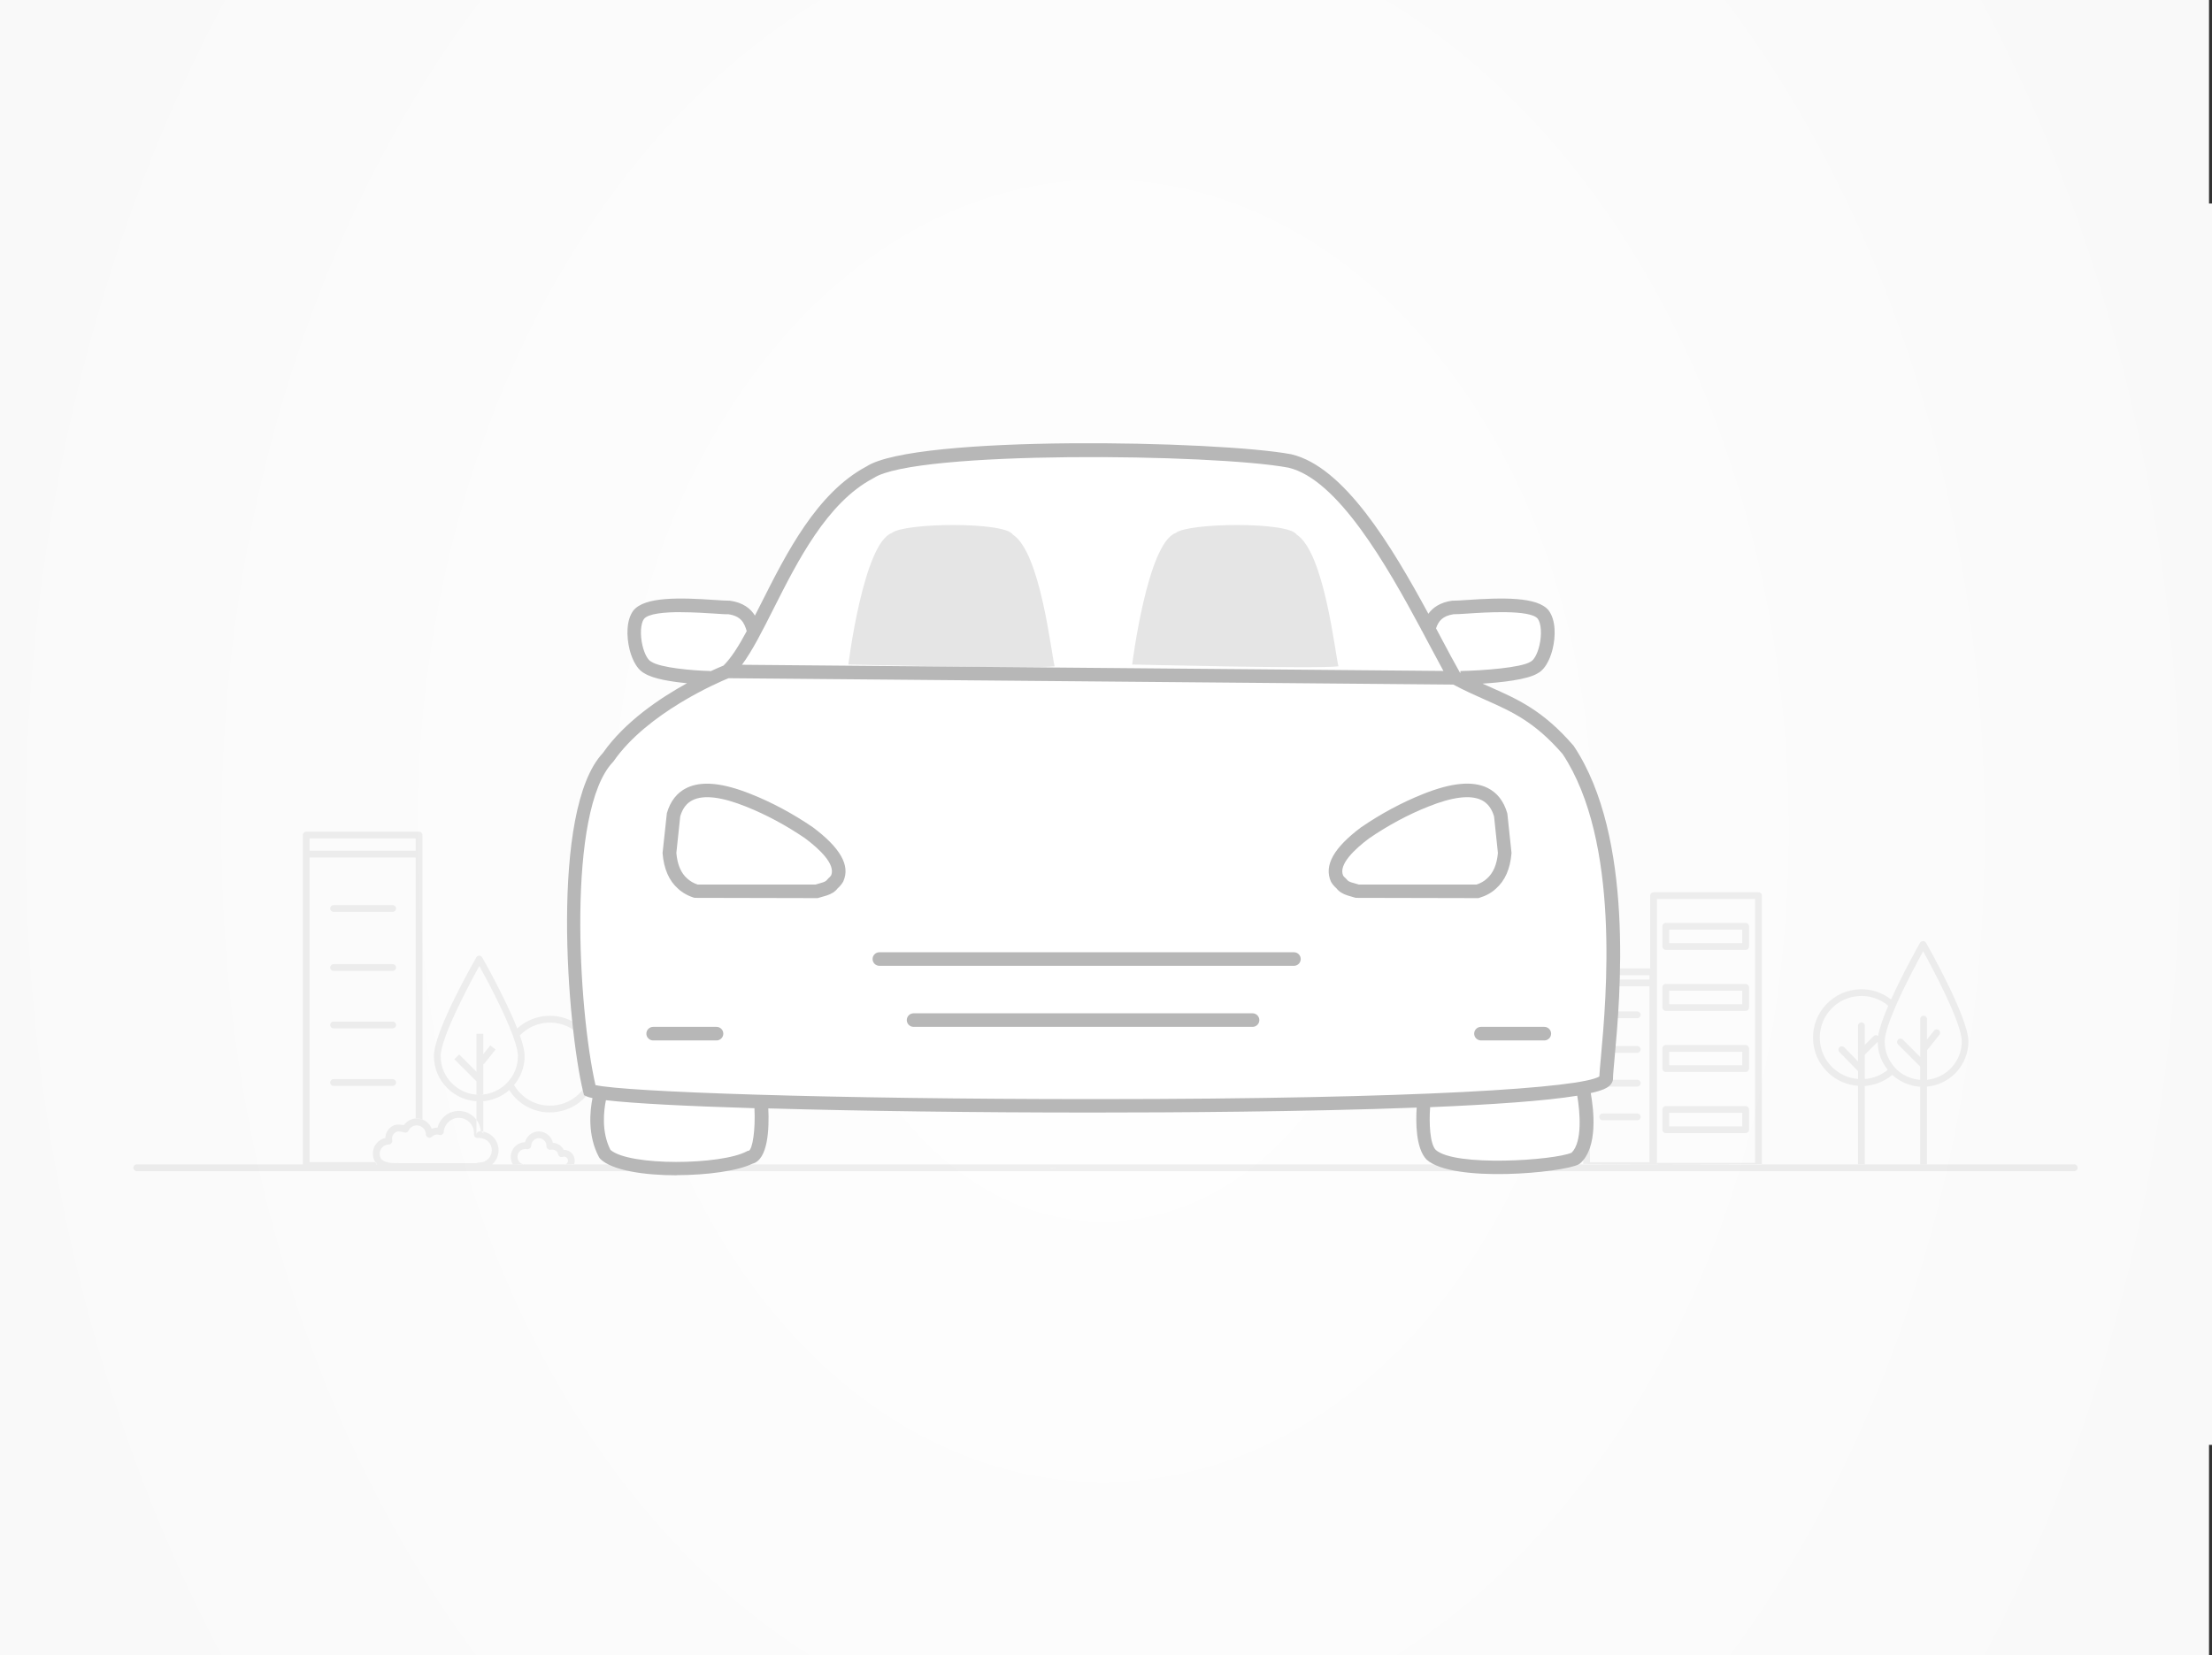 <?xml version="1.0" encoding="UTF-8"?>
<svg id="uuid-75c8f0e8-d95d-4bb3-ae30-a3d55bb880ac" data-name="Layer 2" xmlns="http://www.w3.org/2000/svg" xmlns:xlink="http://www.w3.org/1999/xlink" viewBox="0 0 326 244">
  <rect x="0" y="0" width="326" height="244" fill="#333333" stroke="none"/>
  <defs>
    <radialGradient id="uuid-e80ec74b-753a-4fe1-895a-88555a268588" cx="162.56" cy="122.15" fx="162.56" fy="122.15" r="173.24" gradientTransform="translate(0 -39.98) scale(1 1.33)" gradientUnits="userSpaceOnUse">
      <stop offset="0" stop-color="#fff"/>
      <stop offset="1" stop-color="#f9f9f9"/>
    </radialGradient>
  </defs>
  <rect y="30" width="326" height="183" fill="#f9f9f9"/>
  <rect x="-.44" width="326" height="244" fill="url(#uuid-e80ec74b-753a-4fe1-895a-88555a268588)"/>
  <g id="uuid-ec9b2649-6579-4c84-b0a5-ec28bae2fd3a" data-name="Layer 2" opacity=".09">
    <g id="uuid-ee1213e5-2e31-422f-86ae-08914ab5b876" data-name="Layer 1-2">
      <path d="M81.04,164c-1.72,0-3.36-.61-4.66-1.75-.52-.45-.97-.97-1.33-1.55-1.17,1.03-2.7,1.63-4.27,1.67-.02,0-.04,0-.06,0-3.77,0-6.77-3-6.77-6.69s6-14.1,6.25-14.55c.09-.16.25-.25.43-.25h0c.18,0,.35.1.43.25.04.06,3.42,6.01,5.17,10.48,2.63-2.41,6.72-2.52,9.48-.12,2.96,2.58,3.28,7.09.71,10.05-1.25,1.44-2.98,2.3-4.88,2.43-.17.01-.34.02-.51.02ZM75.77,159.96c.34.58.76,1.09,1.27,1.54,2.55,2.21,6.42,1.94,8.64-.61,2.21-2.55,1.94-6.43-.61-8.64-2.47-2.15-6.2-1.96-8.45.39.47,1.33.7,2.32.7,3.04,0,1.58-.55,3.08-1.56,4.28ZM70.64,142.41c-1.4,2.54-5.69,10.55-5.69,13.28,0,3.14,2.55,5.69,5.69,5.69,0,0,.02,0,.02,0,.02,0,.03,0,.05,0,1.52-.02,2.99-.66,4.04-1.77.01-.02.03-.04.05-.06.99-1.05,1.53-2.42,1.53-3.87,0-.64-.25-1.64-.74-2.97,0,0,0-.01,0-.02-1.29-3.53-3.91-8.41-4.95-10.28ZM71.22,156.81l.09.07,1.73-2.16-.78-.62-1.04,1.3v-3h-1v5.59l-2.55-2.55-.71.71,3.26,3.26v1.96h1s0-4.55,0-4.55ZM273.83,171.65v-11.58c-1.59-.11-3.16-.76-4.41-1.94-1.38-1.31-2.17-3.08-2.22-4.98s.64-3.71,1.95-5.09,3.08-2.17,4.98-2.22c1.67-.06,3.27.48,4.57,1.5,1.81-4.02,4.25-8.33,4.28-8.37.18-.31.69-.31.87,0,.26.45,6.25,11.04,6.25,14.55,0,3.49-2.68,6.37-6.11,6.67v11.48s-1,0-1,0v-11.46c-1.53-.1-2.98-.72-4.11-1.75-1.18.99-2.61,1.53-4.06,1.64v11.58h-1.01ZM279.3,157.44c.97,1.02,2.3,1.64,3.69,1.75v-1.96l-3.26-3.26c-.2-.2-.2-.51,0-.71s.51-.2.71,0l2.56,2.56v-5.59c0-.28.22-.5.5-.5s.5.22.5.5v3l1.04-1.3c.17-.22.49-.25.7-.08.22.17.25.49.08.7l-1.72,2.16s-.06.07-.09.09v4.38c2.87-.29,5.11-2.72,5.11-5.66,0-2.73-4.29-10.74-5.69-13.28-.83,1.51-2.7,4.98-4.06,8.11,0,0,0,.01,0,.02-1.33,3.06-1.61,4.49-1.61,5.15,0,1.43.53,2.8,1.5,3.85.02.01.03.03.05.04.01.01.02.02.03.04ZM274.33,146.83c-.06,0-.11,0-.17,0-1.64.04-3.16.72-4.28,1.91-1.13,1.19-1.72,2.74-1.68,4.38.04,1.64.72,3.16,1.91,4.28,1.06,1,2.38,1.56,3.73,1.66v-1.15l-2.75-2.81c-.19-.2-.19-.51,0-.71.2-.19.51-.19.71,0l2.03,2.08v-1.08c-.02-.09-.02-.18,0-.26v-3.91c0-.28.22-.5.5-.5s.5.22.5.5v2.82l1.29-1.29c.18-.18.48-.19.67-.03.18-1.06.67-2.55,1.49-4.45-1.11-.94-2.5-1.45-3.95-1.45ZM274.84,155.47v3.6c1.2-.1,2.38-.55,3.37-1.36-.95-1.17-1.47-2.61-1.48-4.12l-1.89,1.89ZM155.75,172.15c-.35.03-.68.03-.94.03v-.03M75.6,171.68c-.31-.49-.4-1.07-.27-1.63.23-.98,1.08-1.65,2.04-1.67.11-.41.33-.77.65-1.06.42-.37.97-.56,1.53-.52.96.06,1.74.77,1.93,1.67.68.03,1.3.44,1.6,1.04.04,0,.08,0,.12,0,.88.05,1.55.8,1.5,1.68,0,.17-.05.34-.11.5l-8.99-.02ZM83.06,171.69c.2,0,.34-.04.45-.15.12-.11.19-.25.2-.41.02-.32-.23-.6-.55-.62-.08.02-.17.01-.25.04-.13.04-.28.03-.41-.04-.12-.07-.21-.19-.24-.33-.1-.48-.56-.79-1.04-.69-.15.03-.36,0-.47-.1-.12-.1-.23-.24-.22-.4.04-.61-.43-1.15-1.04-1.19-.3-.03-.58.08-.81.27-.22.2-.36.47-.38.77,0,.15-.07.34-.19.43-.12.1-.28.17-.42.14-.62-.15-1.25.25-1.39.87-.07.3-.02.61.15.87.16.26.42.45.72.51.08.02.17.03.26.03h5.62ZM83.06,170.03h0,0ZM44.63,171.65v-48.54c0-.28.22-.5.5-.5h16.63c.28,0,.5.22.5.5v41.93l-.55-.12h-.45v-38.51h-15.63v44.91h9.74c.11,0,.1.33.1.33h-10.84ZM45.63,125.41h15.63v-1.8h-15.63v1.8ZM70.72,167.76c-.28,0-.5-.22-.5-.5v-5.39c0-.28.22-.5.5-.5s.5.22.5.5v5.39c0,.28-.22.5-.5.5ZM57.87,134.43h-8.71c-.28,0-.5-.22-.5-.5s.22-.5.5-.5h8.71c.28,0,.5.22.5.5s-.22.5-.5.5ZM57.12,171.34c-.81-.19-1.16-.56-1.16-1.25,0-.37.14-.71.4-.97.26-.26.6-.4.97-.4h0c.15,0,.29-.1.38-.21s.13-.3.09-.45c-.06-.28,0-.56.15-.8.16-.24.39-.4.6-.45.36-.03.71.02,1.05.14.24.08.51-.03.61-.27.25-.56.85-.87,1.45-.75,0,0,0,0,0,0h0c.64.11,1.11.67,1.11,1.32,0,.2.14.37.32.45.18.08.42.02.56-.12.29-.29.71-.39,1.1-.27.14.04.3.02.43-.07s.21-.22.22-.38c.09-1.22,1.17-2.16,2.38-2.06,1.17.08,2.08,1.07,2.07,2.24v.22c0,.14.06.27.16.36.1.09.24.15.37.13.06,0,.13,0,.22,0h.13c.28,0,.5-.22.5-.5,0-.24-.16-.43-.38-.49-.12-1.58-1.38-2.86-2.99-2.98-1.62-.11-3,.95-3.37,2.45-.3,0-.59.05-.86.17-.28-.75-.95-1.33-1.78-1.48-.91-.17-1.81.21-2.33.94-.34-.07-.7-.09-1.1-.07-.54.11-1,.43-1.3.89-.21.32-.32.67-.33,1.07-.43.1-.82.31-1.14.63-.45.45-.7,1.04-.7,1.68,0,.81.34,1.85,1.94,2.23.04,0,.5-.91.23-.97ZM58.63,172.47s.06,0,.09-.01c.08,0,.16.01.25.01h11.07c.23,0,.46-.04.69-.11,1.5-.03,2.72-1.24,2.75-2.75.02-1.54-1.21-2.82-2.75-2.84-.29,0-.5.22-.51.49s.22.5.49.51c.99.02,1.79.83,1.77,1.83-.01.98-.82,1.77-1.8,1.77h-.03c-.06,0-.13,0-.19.03-.14.05-.28.08-.42.08h-11.07c-.09,0-.17,0-.25-.03-.09-.02-.18,0-.26.03-.43-.01-.92-.04-1.37-.13-.26-.06-.53.12-.59.39-.05.27.12.53.39.59.5.1,1.02.15,1.53.15.07,0,.14,0,.21,0ZM58.37,142.63c0-.28-.22-.5-.5-.5h-8.71c-.28,0-.5.22-.5.5s.22.5.5.5h8.71c.28,0,.5-.22.5-.5ZM58.37,151.1c0-.28-.22-.5-.5-.5h-8.71c-.28,0-.5.22-.5.5s.22.5.5.5h8.71c.28,0,.5-.22.5-.5ZM58.37,159.58c0-.28-.22-.5-.5-.5h-8.71c-.28,0-.5.22-.5.5s.22.5.5.5h8.71c.28,0,.5-.22.5-.5ZM233.33,171.6v-28.34c0-.28.22-.5.5-.5h9.37v-10.73c0-.28.22-.5.5-.5h15.46c.28,0,.5.22.5.5v39.68l-26.33-.11ZM244.2,171.43h14.46v-38.9h-14.46v38.9ZM234.33,171.33h8.76v-25.93h-8.76v25.93ZM234.33,144.4h8.76v-.64h-8.76v.64ZM257.27,167.04h-11.77c-.28,0-.5-.22-.5-.5v-2.98c0-.28.22-.5.5-.5h11.77c.28,0,.5.22.5.5v2.98c0,.28-.22.5-.5.5ZM246,166.04h10.77v-1.98h-10.77v1.98ZM241.3,165.15h-5.11c-.28,0-.5-.22-.5-.5s.22-.5.5-.5h5.11c.28,0,.5.22.5.5s-.22.5-.5.5ZM241.3,160.18h-5.11c-.28,0-.5-.22-.5-.5s.22-.5.5-.5h5.11c.28,0,.5.22.5.5s-.22.5-.5.5ZM257.27,158.03h-11.77c-.28,0-.5-.22-.5-.5v-2.98c0-.28.22-.5.5-.5h11.77c.28,0,.5.22.5.5v2.98c0,.28-.22.5-.5.5ZM246,157.03h10.77v-1.98h-10.77v1.98ZM241.3,155.2h-5.11c-.28,0-.5-.22-.5-.5s.22-.5.5-.5h5.11c.28,0,.5.22.5.5s-.22.5-.5.5ZM241.3,150.1h-5.11c-.28,0-.5-.22-.5-.5s.22-.5.5-.5h5.11c.28,0,.5.22.5.5s-.22.5-.5.5ZM257.27,149.03h-11.77c-.28,0-.5-.22-.5-.5v-2.98c0-.28.22-.5.5-.5h11.77c.28,0,.5.22.5.5v2.98c0,.28-.22.5-.5.5ZM246,148.03h10.77v-1.98h-10.77v1.98ZM257.27,140.03h-11.77c-.28,0-.5-.22-.5-.5v-2.98c0-.28.22-.5.5-.5h11.77c.28,0,.5.22.5.5v2.98c0,.28-.22.5-.5.5ZM246,139.03h10.77v-1.98h-10.77v1.98ZM306.2,172.15c0-.28-.22-.5-.5-.5H20.16c-.28,0-.5.22-.5.5s.22.5.5.5h285.54c.28,0,.5-.22.5-.5Z" fill="#5c5c5c"/>
    </g>
  </g>
  <path d="M107.18,98.98c5.37-5.03,9.81-23.43,21.02-29.35,6.73-4.49,51.37-3.65,61.91-1.67,9.95,2.34,19.29,23.13,24.34,31.96,6.18,3.39,10.66,3.72,16.63,10.62,10.29,15.43,5.59,44.98,5.62,48.46-.55,5.74-143.87,4.41-149.79,1.74-2.36-9.66-4.85-41.22,2.7-49.1,5.55-8,17.57-12.67,17.57-12.67ZM214.45,99.92l-107.27-.95M88.53,161.1s-1.56,4.99.63,9.04c3.08,3,17.44,2.54,21.34.49,2.27-.32,1.63-8.24,1.63-8.24M209.85,162.25s-.73,6.17,1.03,7.97c3.4,3.02,18.83,1.82,21.31.56,2.89-2.52,1.05-10.38,1.05-10.38M111.12,93.16c-.42-1.59-1.02-3.24-3.72-3.62-1.65.08-11.41-1.25-13.27,1.07-1.39,1.87-.45,6.89,1.33,7.78,2.08,1.36,9.2,1.53,9.2,1.53M215.24,99.92s8.78-.17,10.86-1.53c1.78-.89,2.72-5.92,1.33-7.78-1.87-2.32-11.62-.99-13.27-1.07-2.7.37-3.31,2.03-3.72,3.62" fill="#fff"/>
  <path d="M131.44,78.57c1.82-1.52,16.66-1.69,17.83.24,4.08,2.65,5.63,17.38,6.16,19.42-3.16.4-30.4-.27-30.4-.27,0,0,2.22-17.86,6.41-19.39ZM166.86,97.96s27.25.67,30.4.27c-.53-2.04-2.08-16.77-6.16-19.42-1.17-1.93-16.01-1.76-17.83-.24-4.19,1.53-6.41,19.39-6.41,19.39Z" fill="#e5e5e5"/>
  <path d="M99.69,173.26c-4.77,0-9.48-.72-11.22-2.41l-.18-.24c-1.75-3.24-1.33-6.93-.97-8.73-.36-.08-.64-.15-.81-.23l-.44-.2-.12-.47c-2.34-9.59-4.97-41.6,2.9-49.97,3.22-4.61,8.42-8.1,12.4-10.29-2.24-.21-4.97-.63-6.28-1.46-1.4-.74-2.01-2.77-2.21-3.62-.42-1.78-.49-4.19.58-5.63,1.67-2.08,6.88-1.91,12.07-1.56.89.06,1.66.11,1.96.1h.09s.09,0,.09,0c2.01.28,3.09,1.2,3.71,2.2.33-.64.66-1.31,1.01-1.99,3.62-7.18,8.11-16.11,15.44-20,7.21-4.68,51.83-3.81,62.6-1.79,7.79,1.83,14.77,13.49,20.2,23.51.65-.89,1.71-1.68,3.53-1.93h.09s.09,0,.09,0c.3.01,1.07-.04,1.96-.1,5.19-.35,10.4-.51,12.05,1.53,1.1,1.47,1.03,3.89.6,5.66-.2.85-.82,2.88-2.21,3.62-1.5.93-5.29,1.34-8.13,1.52.42.19.84.38,1.25.56,3.95,1.75,7.68,3.41,12.12,8.54l.08.1c8.98,13.46,6.83,37.12,6.01,46.03-.13,1.41-.23,2.52-.23,2.98v.1c-.05.51-.37.95-.95,1.28-.48.28-1.27.54-2.33.77.43,2.37,1.12,8.02-1.57,10.37l-.2.14c-2.42,1.24-18.52,2.78-22.42-.7-1.62-1.67-1.6-5.58-1.46-7.67-16.41.62-36.01.73-47.64.73h-.71c-16.41,0-33.55-.22-47.21-.61.14,2.9,0,7.58-2.36,8.16-2.13,1.05-6.66,1.68-11.14,1.68ZM89.97,169.52c2.83,2.42,16.27,2.23,20.07.22l.15-.08.17-.02c.54-.24.99-3,.83-6.27-9.94-.3-17.82-.7-21.89-1.18-.3,1.45-.71,4.64.67,7.33ZM210.77,163.22c-.17,2.33-.04,5.41.83,6.3,2.84,2.53,17.45,1.54,20.02.41,1.62-1.59,1.24-6.04.83-8.4-4.77.78-12.66,1.31-21.68,1.69ZM87.75,159.96c4.45,1.01,34.39,2.07,73.35,2.07h.6c47.72-.01,71.38-1.67,74.01-3.34.02-.6.11-1.54.23-2.85.79-8.7,2.9-31.8-5.65-44.69-4.13-4.76-7.49-6.25-11.38-7.98-1.49-.66-3.04-1.35-4.72-2.25l-106.82-.94c-1.48.6-11.98,5.1-16.93,12.23l-.1.12c-6.82,7.12-5.15,36.41-2.58,47.63ZM215.18,99.18s.04.02.05.03v-.29c3.28-.06,8.98-.49,10.32-1.36l.1-.06c.36-.18.9-.98,1.22-2.32.38-1.6.28-3.27-.24-3.97-1.11-1.38-7.81-.93-10.33-.76-.95.06-1.66.11-2.08.1-1.62.25-2.21,1-2.58,2.08.29.53.57,1.06.84,1.58.97,1.83,1.9,3.57,2.7,4.98ZM100.33,90.24c-2.41,0-4.79.21-5.42,1-.5.67-.6,2.34-.22,3.94.32,1.33.85,2.14,1.22,2.32l.1.06c1.34.88,6.03,1.3,8.67,1.36v.05c.94-.44,1.63-.72,1.95-.85,1.13-1.11,2.25-2.9,3.42-5.08-.37-1.29-.89-2.22-2.71-2.49-.43.02-1.14-.04-2.08-.1-1.11-.07-3.03-.2-4.93-.2ZM109.35,98l103.38.91c-.63-1.15-1.31-2.43-2.02-3.76-.38-.72-.78-1.46-1.18-2.22l-.06-.02s.01-.04.02-.06c-5.13-9.57-12.35-22.21-19.61-23.91-10.95-2.05-54.96-2.57-61.12,1.53l-.09.05c-6.78,3.58-11.13,12.21-14.63,19.15-1.66,3.29-3.14,6.24-4.69,8.33ZM227.6,153.38h-9.34c-.55,0-1-.45-1-1s.45-1,1-1h9.34c.55,0,1,.45,1,1s-.45,1-1,1ZM105.6,153.38h-9.34c-.55,0-1-.45-1-1s.45-1,1-1h9.34c.55,0,1,.45,1,1s-.45,1-1,1ZM184.6,151.38h-49.96c-.55,0-1-.45-1-1s.45-1,1-1h49.96c.55,0,1,.45,1,1s-.45,1-1,1ZM190.7,142.38h-61.1c-.55,0-1-.45-1-1s.45-1,1-1h61.1c.55,0,1,.45,1,1s-.45,1-1,1ZM217.91,132.4l-18.11-.04-1.19-.35c-.74-.23-1.29-.58-1.65-1.06-.34-.3-.61-.62-.81-.98-1.06-2.39.41-4.98,4.43-8,2.98-2.04,6.05-3.68,9.16-4.92,4.18-1.67,7.29-1.97,9.48-.9,1.42.7,2.4,1.95,2.91,3.72l.03.17.6,5.67v.09c-.19,2.29-.96,4.04-2.3,5.21-.64.6-1.46,1.05-2.42,1.34l-.14.04ZM200.22,130.4h17.39c.6-.2,1.1-.48,1.52-.87.94-.82,1.48-2.08,1.63-3.79l-.57-5.39c-.35-1.18-.96-1.96-1.84-2.4-1.63-.8-4.28-.48-7.86.96-2.97,1.18-5.91,2.76-8.73,4.69-2.11,1.59-4.53,3.85-3.81,5.48.05.09.2.26.4.42l.19.21c.1.15.33.28.66.38l1.03.3ZM120.47,132.4l-18.11-.04c-.95-.28-1.77-.74-2.44-1.36-1.31-1.15-2.08-2.9-2.27-5.19v-.09s.63-5.84.63-5.84c.51-1.77,1.49-3.03,2.91-3.72,2.19-1.07,5.29-.78,9.48.9,3.1,1.23,6.17,2.88,9.12,4.89,4.06,3.04,5.53,5.63,4.51,7.94l-.04.09c-.2.35-.47.68-.81.98-.36.48-.91.83-1.64,1.06l-1.34.39ZM102.8,130.4h17.39l1.05-.31c.31-.1.54-.23.64-.38l.2-.22c.18-.15.32-.3.42-.46.65-1.63-1.73-3.87-3.86-5.46-2.79-1.9-5.73-3.48-8.69-4.66-3.58-1.44-6.23-1.76-7.86-.96-.89.43-1.49,1.22-1.84,2.4l-.57,5.39c.15,1.73.68,2.96,1.6,3.77.44.4.94.69,1.54.89ZM123.38,129.49h0,0Z" fill="#b7b7b7"/>
</svg>